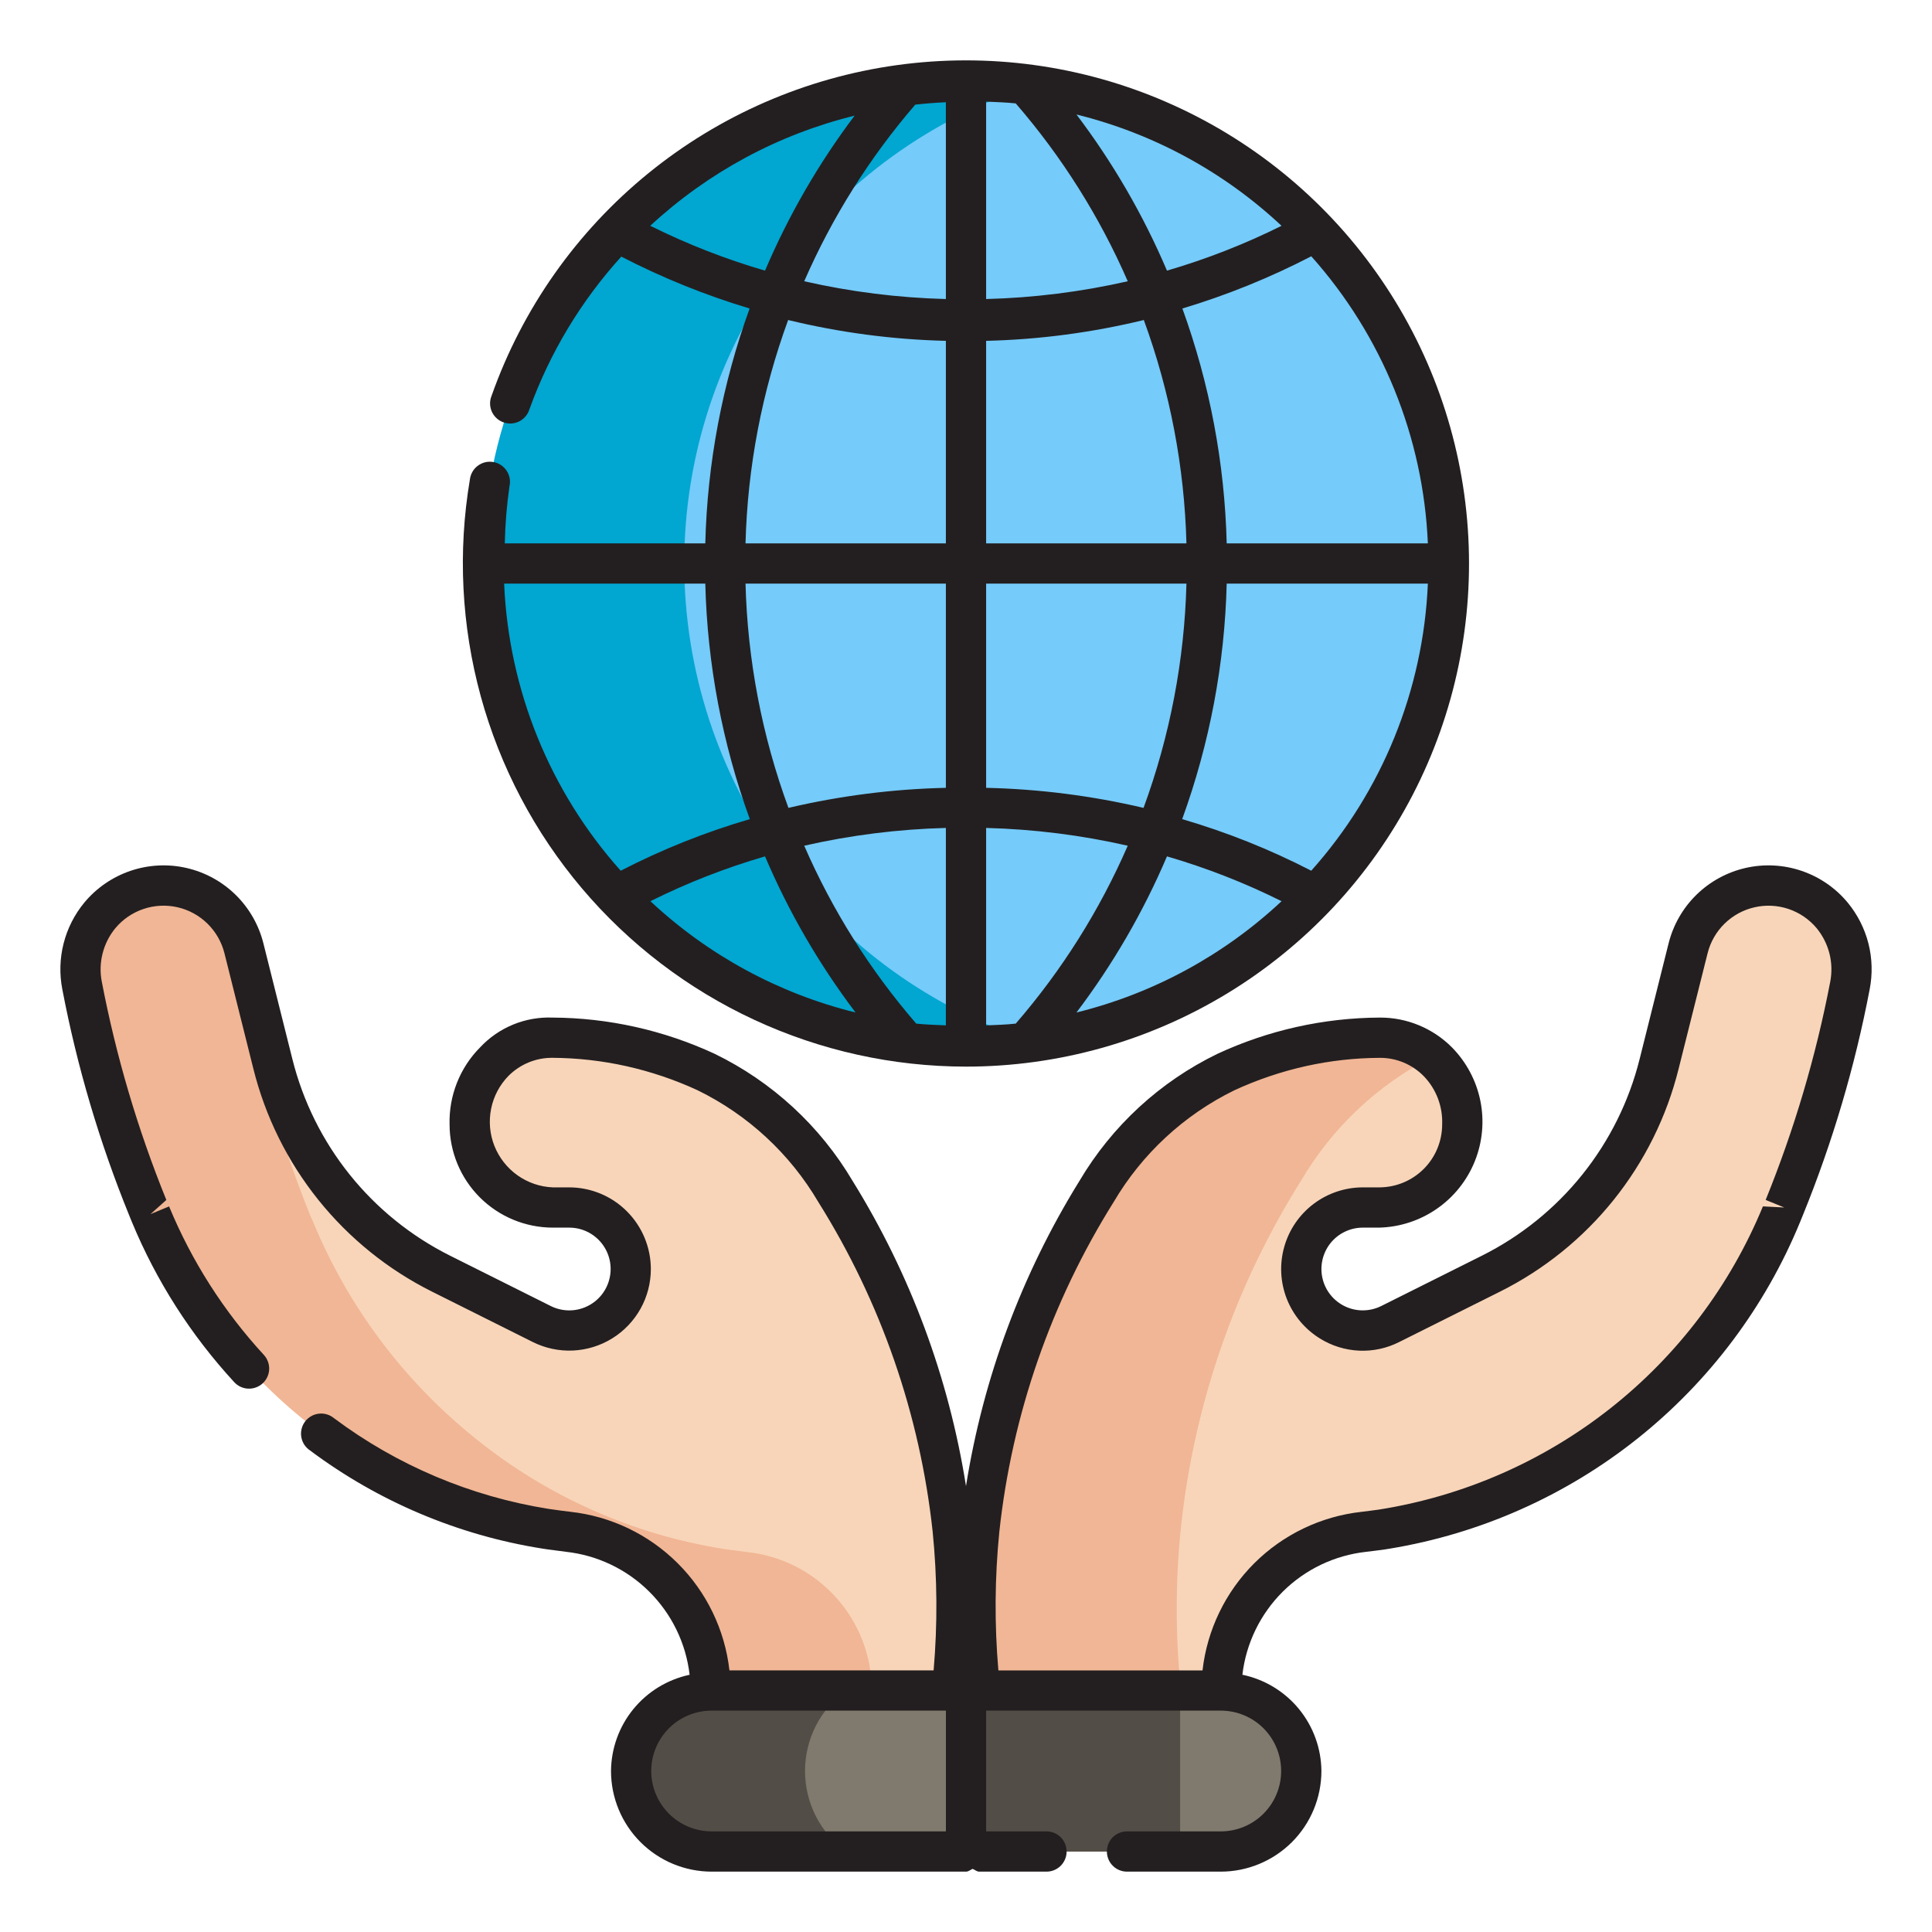 <svg width="50" height="50" viewBox="0 0 50 50" fill="none" xmlns="http://www.w3.org/2000/svg">
<path d="M25.342 43.748C25.197 42.364 25.198 40.968 25.344 39.583C25.681 36.476 26.718 33.486 28.378 30.837C29.166 29.5 30.331 28.425 31.726 27.745C32.973 27.167 34.33 26.864 35.704 26.857C35.982 26.855 36.259 26.909 36.516 27.015C36.774 27.121 37.008 27.277 37.205 27.474C37.508 27.782 37.714 28.171 37.799 28.594C37.884 29.017 37.844 29.456 37.684 29.856C37.523 30.257 37.25 30.602 36.896 30.85C36.543 31.097 36.125 31.236 35.694 31.25H35.268C35.028 31.25 34.791 31.304 34.574 31.409C34.358 31.513 34.168 31.665 34.019 31.854C33.869 32.042 33.765 32.262 33.713 32.496C33.66 32.731 33.662 32.974 33.717 33.208C33.772 33.442 33.88 33.66 34.032 33.847C34.183 34.033 34.375 34.183 34.593 34.285C34.811 34.386 35.048 34.438 35.289 34.434C35.529 34.431 35.766 34.373 35.98 34.265L38.583 32.964C39.658 32.427 40.604 31.664 41.356 30.726C42.108 29.789 42.648 28.699 42.938 27.533L43.687 24.544C43.783 24.16 43.983 23.809 44.266 23.531C44.548 23.254 44.903 23.06 45.289 22.971C45.675 22.883 46.079 22.903 46.454 23.03C46.83 23.157 47.163 23.386 47.416 23.69C47.622 23.94 47.77 24.232 47.85 24.546C47.929 24.86 47.938 25.187 47.876 25.505C47.5 27.471 46.931 29.395 46.177 31.25C45.32 33.403 43.922 35.298 42.12 36.754C40.318 38.21 38.171 39.178 35.887 39.564L35.295 39.643C34.281 39.754 33.343 40.233 32.661 40.99C31.978 41.748 31.598 42.73 31.594 43.75L25.342 43.748Z" fill="#F8D5B9"/>
<path d="M35.709 26.854C35.029 26.856 34.351 26.933 33.688 27.083C33.012 27.23 32.355 27.454 31.729 27.75C30.329 28.42 29.16 29.494 28.375 30.833C26.719 33.484 25.686 36.476 25.354 39.583C25.191 40.967 25.184 42.365 25.334 43.75H30.563C30.417 42.344 30.417 40.927 30.563 39.521C30.903 36.338 31.965 33.274 33.667 30.563C34.47 29.192 35.648 28.078 37.063 27.354C36.683 27.035 36.204 26.858 35.709 26.854Z" fill="#F1B695"/>
<path d="M18.406 43.75C18.402 42.73 18.022 41.747 17.339 40.99C16.656 40.232 15.717 39.753 14.703 39.643L14.241 39.583C11.961 39.224 9.812 38.285 8 36.855C6.188 35.426 4.774 33.554 3.894 31.421C3.108 29.513 2.514 27.532 2.123 25.506C2.061 25.188 2.07 24.86 2.149 24.547C2.229 24.233 2.377 23.941 2.583 23.691C2.836 23.386 3.169 23.157 3.544 23.03C3.92 22.903 4.323 22.883 4.71 22.971C5.096 23.059 5.45 23.253 5.733 23.531C6.016 23.808 6.216 24.159 6.312 24.543L7.062 27.532C7.353 28.698 7.893 29.788 8.645 30.726C9.397 31.663 10.343 32.427 11.418 32.964L14.021 34.265C14.235 34.373 14.472 34.43 14.712 34.433C14.952 34.436 15.19 34.385 15.407 34.283C15.625 34.182 15.816 34.032 15.968 33.846C16.119 33.659 16.227 33.441 16.282 33.207C16.337 32.974 16.338 32.73 16.286 32.496C16.234 32.261 16.129 32.042 15.98 31.854C15.831 31.665 15.642 31.513 15.425 31.409C15.209 31.304 14.972 31.25 14.732 31.25H14.307C13.737 31.25 13.19 31.023 12.787 30.621C12.384 30.218 12.157 29.672 12.156 29.102C12.146 28.801 12.198 28.502 12.308 28.221C12.417 27.941 12.583 27.687 12.795 27.473C13.149 27.094 13.639 26.87 14.158 26.852C14.886 26.851 15.613 26.929 16.325 27.083C16.996 27.233 17.648 27.454 18.272 27.744C19.668 28.423 20.834 29.498 21.623 30.836C23.282 33.485 24.319 36.476 24.656 39.583C24.803 40.968 24.803 42.365 24.656 43.75H18.406Z" fill="#F8D5B9"/>
<path d="M22.563 43.75H18.396C18.396 42.732 18.019 41.749 17.338 40.992C16.658 40.234 15.721 39.755 14.708 39.646L14.25 39.583C11.969 39.224 9.819 38.284 8.005 36.854C6.192 35.424 4.777 33.551 3.896 31.417C3.105 29.51 2.512 27.528 2.125 25.5C2.061 25.188 2.068 24.865 2.144 24.555C2.22 24.246 2.364 23.957 2.565 23.71C2.766 23.463 3.02 23.263 3.308 23.126C3.596 22.989 3.91 22.918 4.229 22.917C4.708 22.915 5.174 23.075 5.552 23.369C5.929 23.664 6.197 24.077 6.313 24.542C6.233 24.891 6.226 25.252 6.292 25.604C6.687 27.598 7.266 29.551 8.021 31.438L8.104 31.625C9.015 33.828 10.47 35.764 12.333 37.25C14.176 38.732 16.373 39.709 18.708 40.083L18.854 40.104C19.021 40.125 19.167 40.146 19.333 40.167C20.219 40.26 21.039 40.678 21.635 41.34C22.231 42.001 22.561 42.86 22.563 43.75Z" fill="#F1B695"/>
<path d="M25.344 47.917V43.75H31.594C32.146 43.75 32.676 43.969 33.067 44.36C33.458 44.751 33.677 45.281 33.677 45.833C33.677 46.386 33.458 46.916 33.067 47.306C32.676 47.697 32.146 47.917 31.594 47.917H25.344Z" fill="#807A6E"/>
<path d="M25.355 43.75H30.542V47.917H25.355V43.75Z" fill="#524D46"/>
<path d="M18.417 47.917C17.864 47.917 17.334 47.697 16.944 47.306C16.553 46.916 16.334 46.386 16.334 45.833C16.334 45.281 16.553 44.751 16.944 44.36C17.334 43.969 17.864 43.75 18.417 43.75H24.479V47.917H18.417Z" fill="#807A6E"/>
<path d="M21.896 47.917H18.417C17.864 47.917 17.334 47.697 16.944 47.306C16.553 46.916 16.334 46.386 16.334 45.833C16.334 45.281 16.553 44.751 16.944 44.36C17.334 43.969 17.864 43.75 18.417 43.75H21.896C21.567 43.989 21.299 44.302 21.114 44.664C20.93 45.026 20.834 45.427 20.834 45.833C20.834 46.24 20.93 46.641 21.114 47.003C21.299 47.365 21.567 47.678 21.896 47.917Z" fill="#524D46"/>
<path d="M25 27.083C31.904 27.083 37.5 21.487 37.5 14.583C37.5 7.68 31.904 2.083 25 2.083C18.096 2.083 12.5 7.68 12.5 14.583C12.5 21.487 18.096 27.083 25 27.083Z" fill="#75CBFA"/>
<path d="M26.729 26.958C26.157 27.042 25.579 27.084 25 27.083C21.685 27.083 18.505 25.766 16.161 23.422C13.817 21.078 12.5 17.899 12.5 14.583C12.5 11.268 13.817 8.089 16.161 5.745C18.505 3.4 21.685 2.083 25 2.083C25.579 2.083 26.157 2.125 26.729 2.208C24.109 3.051 21.824 4.702 20.203 6.926C18.582 9.15 17.708 11.831 17.708 14.583C17.708 17.335 18.582 20.017 20.203 22.24C21.824 24.464 24.109 26.116 26.729 26.958Z" fill="#01A6D1"/>
<path d="M47.817 23.358C47.502 22.979 47.089 22.695 46.622 22.537C46.155 22.379 45.654 22.353 45.174 22.463C44.693 22.573 44.253 22.814 43.901 23.159C43.55 23.504 43.301 23.94 43.182 24.418L42.434 27.406C42.161 28.499 41.655 29.52 40.95 30.399C40.245 31.278 39.358 31.994 38.35 32.498L35.748 33.799C35.604 33.871 35.445 33.91 35.283 33.912C35.122 33.915 34.962 33.88 34.816 33.812C34.669 33.743 34.54 33.643 34.438 33.517C34.336 33.392 34.264 33.245 34.227 33.088C34.19 32.931 34.189 32.767 34.224 32.609C34.259 32.452 34.329 32.304 34.429 32.177C34.53 32.05 34.657 31.948 34.803 31.878C34.948 31.807 35.108 31.771 35.269 31.771H35.694C36.229 31.757 36.748 31.587 37.187 31.282C37.627 30.977 37.967 30.551 38.167 30.055C38.367 29.559 38.417 29.015 38.312 28.491C38.206 27.967 37.95 27.485 37.574 27.104C37.331 26.86 37.041 26.666 36.722 26.534C36.404 26.402 36.062 26.334 35.717 26.335H35.703C34.253 26.343 32.822 26.662 31.507 27.273C30.019 27.995 28.777 29.14 27.935 30.564C26.442 32.975 25.444 35.659 25 38.46C24.557 35.659 23.56 32.974 22.066 30.564C21.224 29.139 19.981 27.994 18.492 27.271C17.177 26.662 15.747 26.342 14.299 26.335C13.95 26.322 13.602 26.383 13.279 26.516C12.956 26.649 12.665 26.849 12.427 27.104C12.166 27.366 11.962 27.678 11.826 28.022C11.69 28.365 11.625 28.733 11.635 29.102C11.636 29.81 11.918 30.489 12.419 30.989C12.92 31.489 13.599 31.77 14.307 31.771H14.732C14.894 31.771 15.053 31.807 15.199 31.878C15.344 31.948 15.472 32.051 15.572 32.177C15.672 32.304 15.743 32.452 15.778 32.61C15.813 32.768 15.812 32.931 15.774 33.089C15.737 33.246 15.665 33.393 15.563 33.518C15.461 33.643 15.332 33.744 15.185 33.812C15.039 33.881 14.879 33.915 14.717 33.913C14.555 33.91 14.396 33.872 14.252 33.799L11.65 32.498C10.642 31.994 9.755 31.278 9.05 30.399C8.345 29.52 7.839 28.499 7.566 27.406L6.818 24.418C6.699 23.94 6.45 23.504 6.099 23.159C5.747 22.814 5.307 22.573 4.826 22.463C4.346 22.353 3.845 22.379 3.378 22.537C2.912 22.695 2.498 22.979 2.183 23.358C1.928 23.667 1.744 24.029 1.646 24.417C1.547 24.805 1.536 25.211 1.613 25.604C1.995 27.604 2.574 29.561 3.341 31.447L3.412 31.621C4.044 33.149 4.941 34.553 6.061 35.769C6.154 35.871 6.284 35.932 6.422 35.938C6.56 35.944 6.695 35.895 6.797 35.802C6.899 35.709 6.96 35.579 6.966 35.441C6.972 35.303 6.923 35.168 6.83 35.066C5.792 33.939 4.961 32.638 4.376 31.222L3.894 31.422L4.305 31.055C3.565 29.232 3.006 27.341 2.635 25.409C2.587 25.166 2.594 24.916 2.655 24.676C2.715 24.437 2.828 24.213 2.985 24.022C3.177 23.792 3.429 23.619 3.714 23.524C3.998 23.428 4.303 23.413 4.596 23.48C4.888 23.547 5.156 23.694 5.37 23.904C5.584 24.115 5.736 24.38 5.809 24.671L6.557 27.659C6.866 28.898 7.439 30.056 8.238 31.052C9.037 32.048 10.043 32.86 11.186 33.43L13.788 34.731C14.11 34.892 14.468 34.968 14.827 34.952C15.187 34.935 15.536 34.828 15.843 34.638C16.149 34.449 16.401 34.185 16.577 33.87C16.752 33.556 16.844 33.202 16.844 32.842C16.843 32.282 16.62 31.745 16.224 31.349C15.829 30.953 15.292 30.73 14.732 30.729H14.307C13.978 30.716 13.661 30.607 13.393 30.417C13.125 30.227 12.918 29.963 12.796 29.658C12.675 29.352 12.645 29.018 12.71 28.696C12.774 28.374 12.931 28.077 13.161 27.842C13.309 27.695 13.484 27.577 13.677 27.497C13.87 27.417 14.077 27.376 14.286 27.376H14.294C14.938 27.38 15.58 27.452 16.209 27.592C16.844 27.734 17.463 27.943 18.054 28.216C19.357 28.853 20.444 29.859 21.179 31.11C22.798 33.692 23.809 36.608 24.137 39.638C24.257 40.832 24.265 42.034 24.162 43.229H18.878C18.759 42.18 18.287 41.202 17.539 40.457C16.791 39.711 15.812 39.241 14.762 39.125C14.614 39.109 14.466 39.088 14.193 39.049C12.181 38.728 10.276 37.923 8.645 36.703C8.59 36.658 8.527 36.624 8.46 36.604C8.392 36.584 8.32 36.577 8.25 36.586C8.18 36.594 8.112 36.616 8.051 36.652C7.99 36.687 7.936 36.734 7.894 36.791C7.851 36.848 7.821 36.913 7.805 36.981C7.788 37.05 7.786 37.122 7.798 37.191C7.81 37.261 7.836 37.328 7.874 37.387C7.913 37.446 7.963 37.497 8.022 37.536C9.788 38.858 11.85 39.729 14.028 40.076L14.166 40.097C14.327 40.12 14.488 40.141 14.644 40.16C15.46 40.249 16.221 40.613 16.802 41.191C17.384 41.769 17.753 42.528 17.847 43.343C17.275 43.465 16.762 43.778 16.392 44.23C16.022 44.683 15.818 45.249 15.813 45.833C15.813 46.524 16.088 47.186 16.576 47.674C17.064 48.162 17.726 48.437 18.417 48.438H25C25.067 48.438 25.113 48.389 25.172 48.366C25.231 48.389 25.276 48.438 25.344 48.438H27.083C27.221 48.438 27.354 48.383 27.452 48.285C27.549 48.187 27.604 48.055 27.604 47.917C27.604 47.779 27.549 47.646 27.452 47.548C27.354 47.451 27.221 47.396 27.083 47.396H25.521V44.271H31.594C32.008 44.271 32.406 44.435 32.699 44.728C32.992 45.022 33.156 45.419 33.156 45.833C33.156 46.248 32.992 46.645 32.699 46.938C32.406 47.231 32.008 47.396 31.594 47.396H29.167C29.029 47.396 28.896 47.451 28.798 47.548C28.701 47.646 28.646 47.779 28.646 47.917C28.646 48.055 28.701 48.187 28.798 48.285C28.896 48.383 29.029 48.438 29.167 48.438H31.594C32.284 48.437 32.946 48.162 33.435 47.674C33.923 47.186 34.197 46.524 34.198 45.833C34.193 45.247 33.987 44.681 33.615 44.227C33.243 43.774 32.727 43.462 32.153 43.342C32.248 42.528 32.617 41.77 33.198 41.192C33.78 40.614 34.541 40.251 35.356 40.161C35.512 40.143 35.673 40.123 35.838 40.099L35.966 40.079C38.311 39.692 40.518 38.711 42.377 37.231C44.236 35.751 45.686 33.819 46.588 31.621L46.659 31.447C47.426 29.561 48.005 27.604 48.387 25.604C48.464 25.211 48.453 24.805 48.355 24.417C48.256 24.029 48.072 23.667 47.817 23.358ZM24.479 47.396H18.417C18.002 47.396 17.605 47.231 17.312 46.938C17.019 46.645 16.854 46.248 16.854 45.833C16.854 45.419 17.019 45.022 17.312 44.728C17.605 44.435 18.002 44.271 18.417 44.271H24.479V47.396ZM45.695 31.054L46.177 31.25L45.624 31.221C44.779 33.272 43.421 35.07 41.681 36.444C39.941 37.818 37.876 38.721 35.686 39.068C35.534 39.088 35.385 39.109 35.237 39.126C34.187 39.242 33.208 39.712 32.46 40.457C31.713 41.203 31.24 42.181 31.121 43.23H25.838C25.735 42.034 25.743 40.832 25.863 39.638C26.191 36.608 27.203 33.692 28.821 31.109C29.556 29.86 30.642 28.855 31.944 28.217C32.536 27.944 33.155 27.734 33.791 27.592C34.42 27.452 35.062 27.38 35.706 27.377H35.714C35.923 27.376 36.13 27.418 36.323 27.497C36.516 27.577 36.691 27.695 36.839 27.843C37.001 28.008 37.128 28.206 37.211 28.422C37.294 28.639 37.332 28.87 37.323 29.102C37.322 29.534 37.151 29.948 36.845 30.253C36.539 30.558 36.125 30.729 35.694 30.729H35.268C34.809 30.73 34.362 30.88 33.995 31.157C33.629 31.434 33.362 31.823 33.237 32.265C33.111 32.707 33.133 33.178 33.299 33.606C33.465 34.034 33.767 34.397 34.158 34.639C34.463 34.83 34.813 34.938 35.173 34.955C35.533 34.971 35.891 34.894 36.212 34.731L38.815 33.43C39.957 32.86 40.963 32.049 41.762 31.053C42.561 30.056 43.135 28.899 43.443 27.659L44.192 24.672C44.264 24.381 44.416 24.115 44.63 23.905C44.844 23.695 45.112 23.548 45.405 23.481C45.697 23.413 46.002 23.429 46.287 23.524C46.571 23.62 46.823 23.792 47.016 24.023C47.172 24.214 47.285 24.437 47.346 24.677C47.406 24.916 47.413 25.166 47.366 25.409C46.995 27.341 46.435 29.231 45.695 31.054Z" fill="#231F20"/>
<path d="M25 27.604C27.387 27.604 29.728 26.947 31.767 25.706C33.806 24.465 35.465 22.688 36.562 20.568C37.659 18.448 38.152 16.067 37.987 13.685C37.823 11.304 37.007 9.014 35.628 7.065C34.25 5.116 32.363 3.584 30.172 2.635C27.982 1.686 25.573 1.358 23.208 1.686C20.844 2.014 18.615 2.986 16.766 4.495C14.916 6.004 13.517 7.992 12.722 10.243C12.695 10.308 12.682 10.378 12.683 10.448C12.684 10.519 12.7 10.588 12.728 10.653C12.757 10.717 12.799 10.775 12.85 10.822C12.902 10.87 12.963 10.907 13.03 10.931C13.096 10.954 13.166 10.964 13.237 10.96C13.307 10.955 13.376 10.936 13.439 10.905C13.501 10.873 13.557 10.829 13.602 10.775C13.648 10.721 13.682 10.658 13.702 10.591C14.229 9.131 15.037 7.789 16.079 6.641C17.142 7.19 18.254 7.64 19.4 7.984C18.693 9.935 18.305 11.988 18.253 14.062H13.064C13.074 13.569 13.115 13.075 13.185 12.586C13.201 12.517 13.203 12.446 13.19 12.376C13.177 12.306 13.15 12.24 13.111 12.181C13.071 12.122 13.02 12.071 12.961 12.033C12.901 11.994 12.834 11.968 12.764 11.957C12.694 11.945 12.623 11.947 12.554 11.964C12.485 11.981 12.42 12.012 12.364 12.055C12.307 12.097 12.26 12.151 12.225 12.213C12.19 12.275 12.168 12.343 12.16 12.414C11.845 14.281 11.942 16.194 12.442 18.02C12.942 19.846 13.835 21.541 15.057 22.987C16.279 24.433 17.802 25.595 19.519 26.392C21.236 27.19 23.107 27.603 25 27.604ZM20.813 21.887C22.017 21.613 23.245 21.459 24.479 21.427V26.536C24.222 26.525 23.965 26.518 23.712 26.491C22.519 25.112 21.541 23.559 20.813 21.887ZM22.141 26.203C20.154 25.713 18.327 24.721 16.833 23.323C17.785 22.848 18.778 22.46 19.799 22.163C20.411 23.601 21.198 24.957 22.141 26.203ZM25.521 21.427C26.755 21.459 27.983 21.613 29.186 21.887C28.458 23.56 27.481 25.112 26.287 26.491C26.035 26.519 25.777 26.526 25.521 26.537V21.427ZM30.201 22.163C31.222 22.46 32.215 22.848 33.167 23.323C31.673 24.721 29.846 25.713 27.859 26.203C28.802 24.957 29.589 23.601 30.201 22.163ZM30.595 21.199C31.305 19.243 31.695 17.185 31.747 15.104H36.953C36.836 17.855 35.77 20.481 33.935 22.534C32.867 21.983 31.748 21.536 30.595 21.199ZM31.747 14.062C31.695 11.988 31.307 9.935 30.6 7.984C31.752 7.639 32.868 7.186 33.936 6.633C35.77 8.687 36.836 11.312 36.953 14.062H31.747ZM30.201 7.004C29.589 5.566 28.802 4.209 27.859 2.963C29.846 3.454 31.673 4.445 33.166 5.844C32.215 6.318 31.222 6.706 30.201 7.004ZM29.186 7.279C27.983 7.553 26.755 7.707 25.521 7.739V2.63C25.777 2.642 26.035 2.649 26.287 2.676C27.481 4.055 28.458 5.607 29.186 7.279ZM24.479 7.739C23.245 7.707 22.017 7.553 20.813 7.279C21.537 5.62 22.505 4.079 23.687 2.708C23.95 2.679 24.213 2.658 24.479 2.646V7.739ZM25.521 8.821C26.897 8.788 28.265 8.607 29.602 8.282C30.281 10.136 30.653 12.089 30.705 14.062H25.521V8.821ZM30.705 15.104C30.654 17.086 30.278 19.047 29.595 20.908C28.259 20.594 26.893 20.42 25.521 20.389V15.104H30.705ZM24.479 20.389C23.107 20.42 21.741 20.594 20.405 20.908C19.721 19.047 19.346 17.086 19.294 15.104H24.479V20.389ZM19.405 21.199C18.251 21.536 17.133 21.983 16.064 22.534C14.23 20.481 13.164 17.855 13.047 15.104H18.253C18.305 17.185 18.694 19.243 19.405 21.199ZM16.829 5.843C18.322 4.46 20.141 3.479 22.117 2.993C21.184 4.231 20.406 5.578 19.799 7.004C18.776 6.706 17.782 6.318 16.829 5.843ZM20.397 8.282C21.735 8.607 23.103 8.788 24.479 8.821V14.062H19.294C19.346 12.089 19.719 10.136 20.397 8.282Z" fill="#231F20"/>
</svg>
